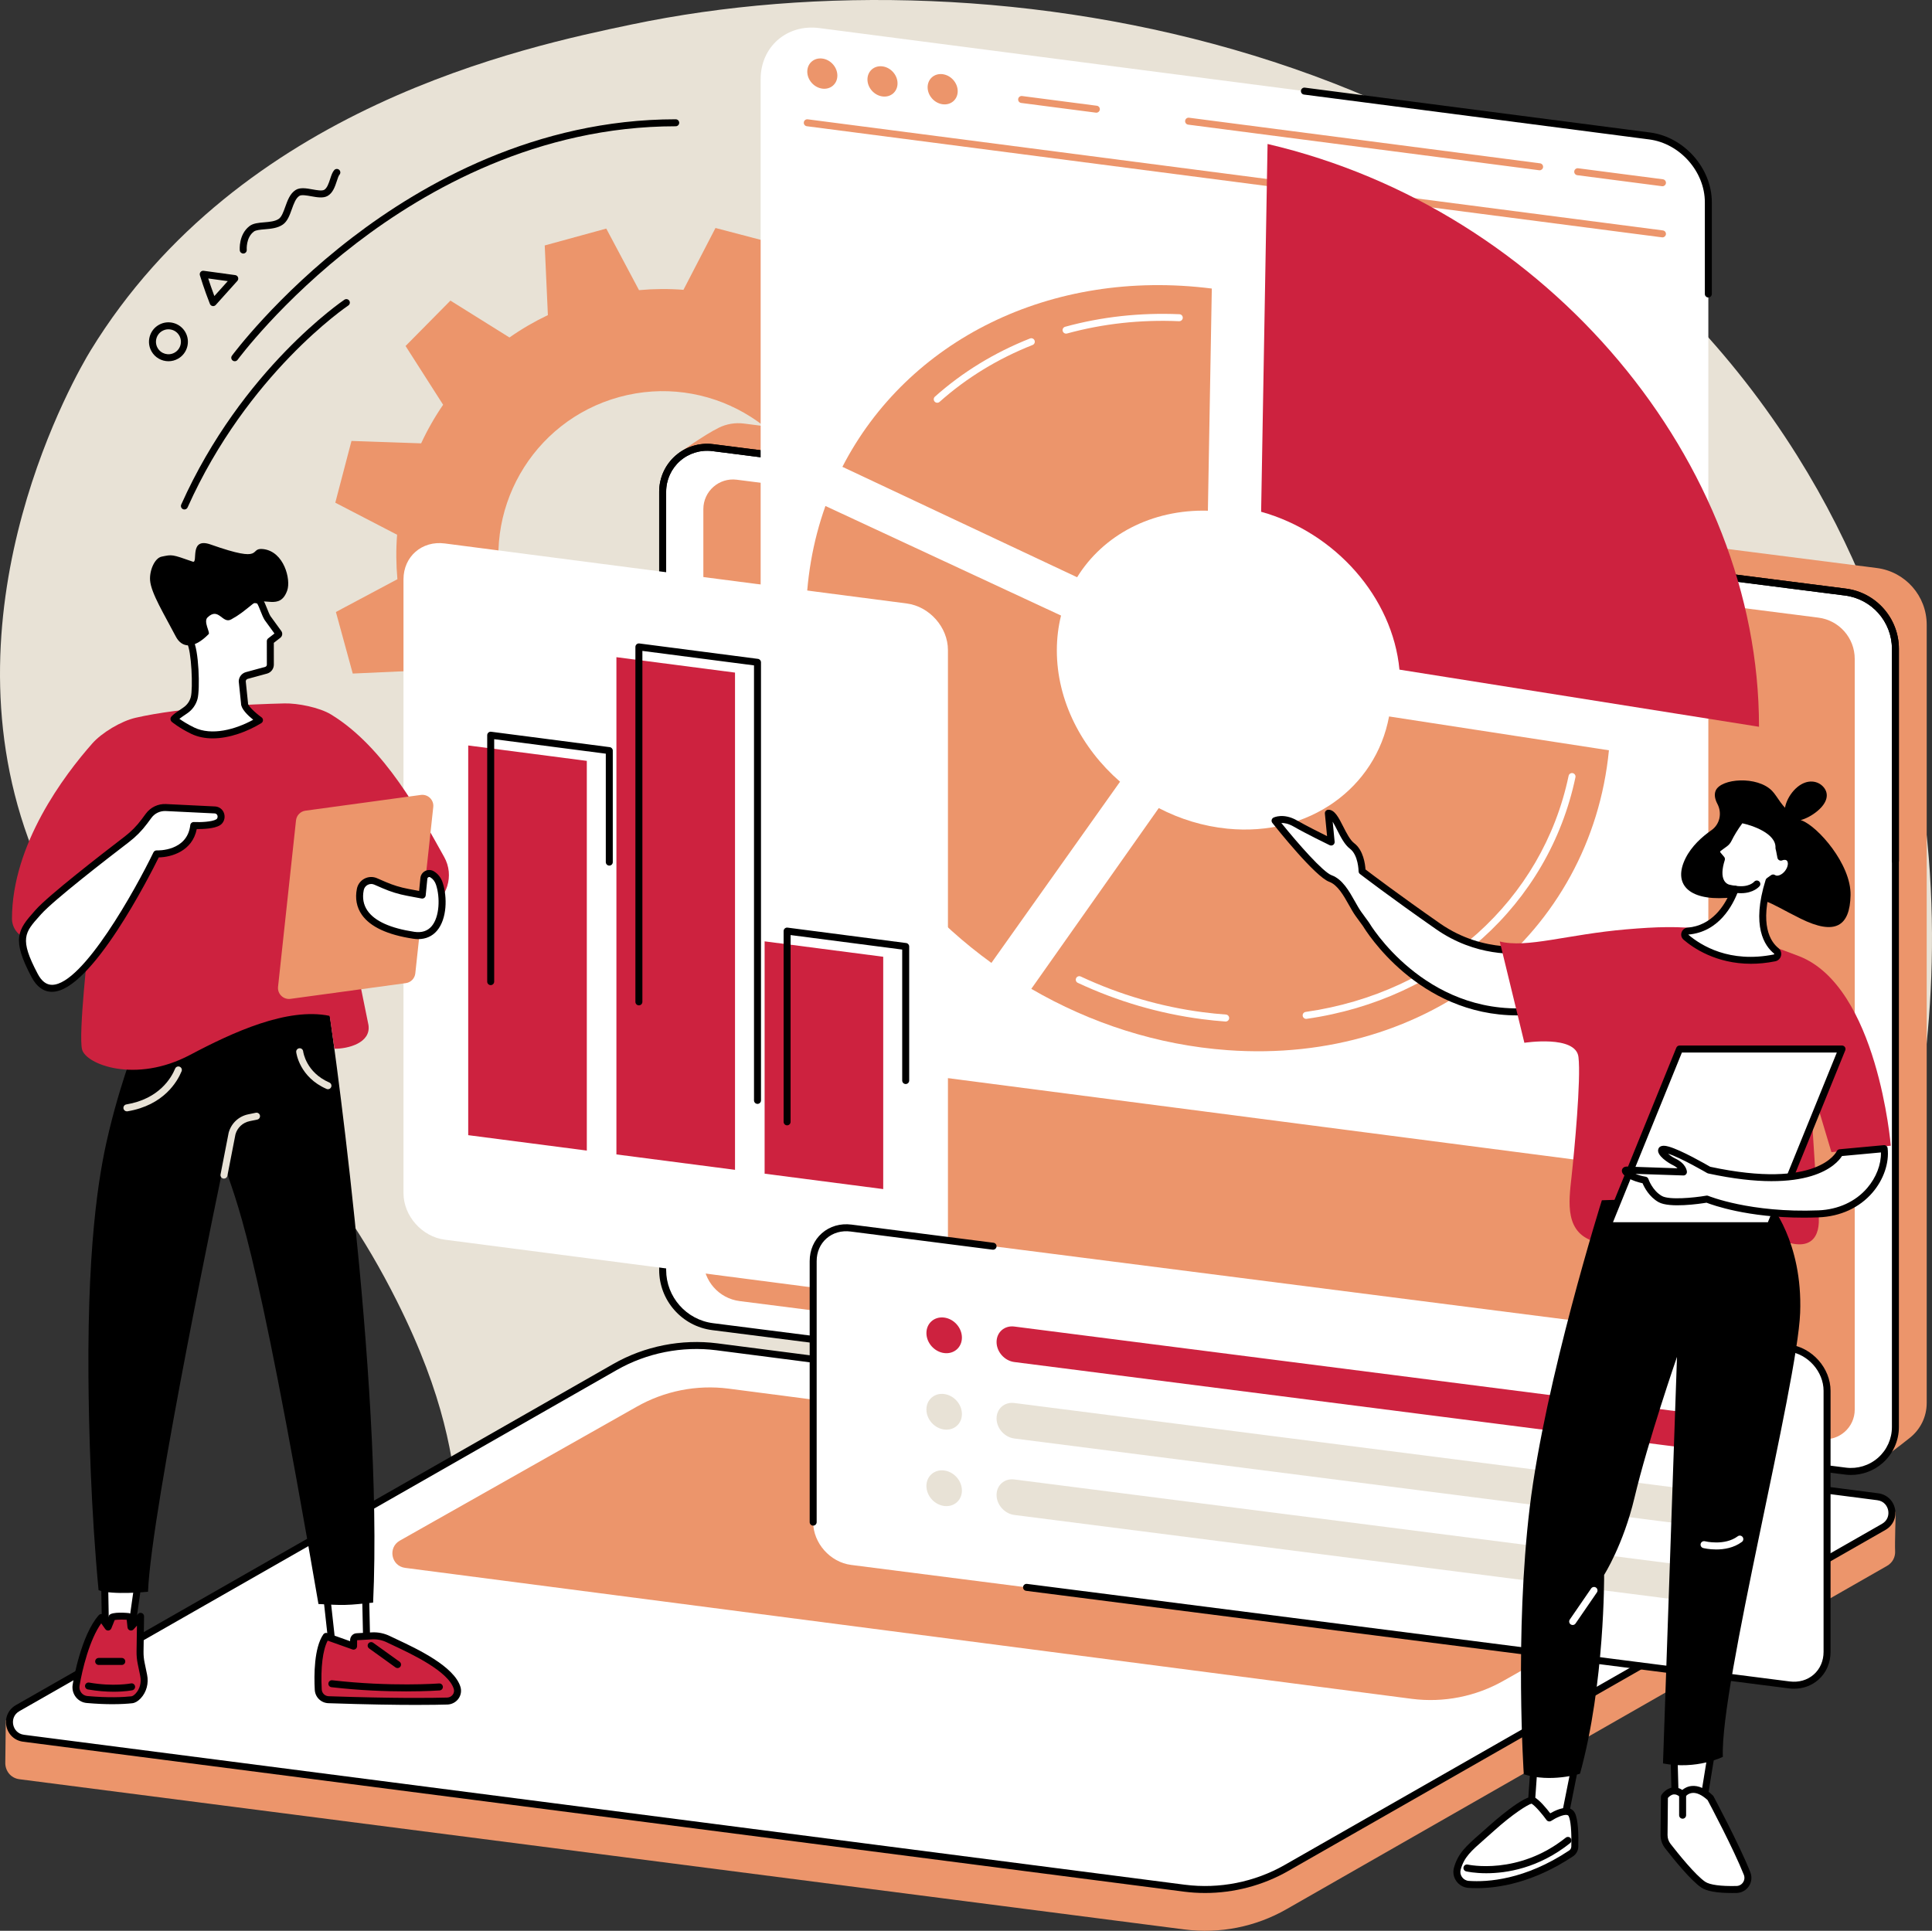 <?xml version="1.0" encoding="UTF-8"?>
<svg id="a" data-name="Illustration" xmlns="http://www.w3.org/2000/svg" width="830" height="829.578" viewBox="0 0 830 829.578">
  <rect x="0" y="0" width="830" height="829.578" fill="#333333" stroke="none"/>
  <g id="b" data-name="Business analysis">
    <path d="M38.92,150.603C103.1,45.806,225.258,20.186,271.329,10.523c156.795-32.885,388.803,6.629,500.743,185.242,98.246,156.762,43.541,324.195,35.614,347.151-13.294,38.499-46.584,130.833-140.962,193.378-146.924,97.369-370.872,75.528-447.51-24.984-35.995-47.207-6.869-68.98-48.788-152.446-56.144-111.789-125.825-109.105-158.292-198.606-36.652-101.037,20.853-199.969,26.786-209.656Z" fill="#e8e2d6"/>
    <path d="M425.069,214.446l-7.239-26.456-29.907,1.36c-2.772-5.826-5.981-11.349-9.611-16.515l15.834-25.383-19.488-19.289-25.227,16.145c-5.252-3.604-10.794-6.766-16.57-9.452l1.032-29.949-26.515-6.955-13.76,26.566c-6.291-.493-12.675-.443-19.097.137l-14.066-26.446-26.437,7.244,1.358,29.928c-5.821,2.774-11.34,5.986-16.502,9.617l-25.365-15.845-19.276,19.502,16.134,25.245c-3.602,5.256-6.762,10.802-9.447,16.581l-29.926-1.033-6.95,26.533,26.547,13.77c-.493,6.296-.443,12.685.137,19.111l-26.428,14.076,7.239,26.456,29.907-1.36c2.772,5.826,5.982,11.349,9.611,16.515l-15.834,25.383,19.488,19.289,25.227-16.145c5.252,3.605,10.794,6.767,16.57,9.453l-1.032,29.948,26.515,6.955,13.76-26.566c6.291.494,12.675.444,19.096-.137l14.067,26.446,26.437-7.244-1.359-29.928c5.822-2.774,11.341-5.986,16.503-9.618l25.364,15.845,19.276-19.501-16.134-25.244c3.603-5.256,6.762-10.803,9.447-16.582l29.927,1.032,6.95-26.534-26.547-13.77c.493-6.295.443-12.685-.137-19.111l26.428-14.076ZM303.321,306.798c-37.587,10.299-76.4-11.844-86.692-49.457-10.292-37.614,11.835-76.455,49.422-86.754,37.587-10.299,76.4,11.844,86.692,49.458,10.292,37.613-11.835,76.454-49.422,86.754Z" fill="#ec956b"/>
    <g>
      <g>
        <g>
          <path d="M807.693,627.543l-488.124-67.883c-12.256-1.563-21.44-11.992-21.44-24.347l-6.696-340.47s11.127-8.021,17.433-11.096c3.209-1.565,6.904-2.25,10.749-1.76l486.671,62.065c12.256,1.563,21.44,11.992,21.44,24.348v334.406c0,5.983-2.734,11.258-6.964,14.736-3.895,3.202-13.069,10.002-13.069,10.002Z" fill="#ec956b"/>
          <g>
            <path d="M792.796,632.066l-486.671-62.065c-12.256-1.563-21.44-11.992-21.44-24.348V211.248c0-11.491,10.087-20.373,21.486-18.92l486.671,62.065c12.256,1.563,21.44,11.992,21.44,24.348v334.406c0,11.491-10.087,20.373-21.486,18.92Z" fill="#fff"/>
            <path d="M795.207,633.72c-.865,0-1.733-.055-2.601-.165h0l-486.671-62.065c-12.97-1.654-22.75-12.761-22.75-25.835V211.248c0-5.907,2.543-11.535,6.977-15.439,4.434-3.904,10.338-5.712,16.199-4.969l486.671,62.064c12.969,1.655,22.749,12.762,22.749,25.836v334.406c0,5.907-2.543,11.535-6.976,15.439-3.777,3.326-8.623,5.134-13.598,5.134ZM792.985,630.578c5.006.639,10.049-.909,13.837-4.243,3.787-3.335,5.959-8.143,5.959-13.189v-334.406c0-11.568-8.654-21.396-20.129-22.859l-486.671-62.065c-5-.636-10.049.909-13.837,4.243-3.787,3.336-5.959,8.142-5.959,13.188v334.406c0,11.568,8.654,21.396,20.129,22.858l486.671,62.065h0Z"/>
          </g>
          <path d="M814.282,371.396c-.829,0-1.5-.672-1.5-1.5v-91.156c0-11.568-8.654-21.396-20.129-22.859l-84.223-10.74c-.822-.105-1.403-.856-1.298-1.678.104-.822.854-1.404,1.678-1.299l84.223,10.74c12.969,1.655,22.749,12.762,22.749,25.836v91.156c0,.828-.671,1.5-1.5,1.5Z"/>
          <path d="M284.686,286.714c-.829,0-1.5-.672-1.5-1.5v-73.966c0-5.907,2.543-11.535,6.977-15.439,4.435-3.904,10.343-5.714,16.199-4.969l382.08,48.727c.822.105,1.403.856,1.298,1.678-.105.822-.858,1.398-1.678,1.299l-382.08-48.727c-5.005-.642-10.05.909-13.836,4.244-3.788,3.335-5.959,8.142-5.959,13.188v73.966c0,.828-.671,1.5-1.5,1.5Z"/>
          <path d="M782.453,618.282l-464.698-59.263c-8.913-1.137-15.591-8.721-15.591-17.706V218.748c0-7.675,6.737-13.607,14.35-12.636l464.698,59.263c8.913,1.137,15.591,8.721,15.591,17.706v322.566c0,7.675-6.737,13.607-14.35,12.636Z" fill="#ec956b"/>
        </g>
        <g>
          <path d="M508.873,829.008L8.351,764.46c-3.918-.502-6.127-3.782-6.076-7.062.035-2.263.218-18.195.218-18.195l264.651-151.296c13.26-7.573,30.416-10.498,45.562-8.559l494.201,63.752c2.975.384,5.526,2.313,6.704,5.072l.795,1.86s-.424,13.287-.252,16.391c.135,2.427-.957,4.932-3.5,6.385l-258.008,147.519c-13.26,7.573-28.626,10.621-43.773,8.681Z" fill="#ec956b"/>
          <g>
            <path d="M508.873,811.278L10.141,746.851c-6.62-.848-8.362-9.628-2.566-12.938l256.624-146.568c13.26-7.573,28.626-10.621,43.773-8.681l498.732,64.427c6.62.848,8.362,9.628,2.566,12.938l-256.624,146.568c-13.26,7.573-28.626,10.621-43.773,8.681Z" fill="#fff"/>
            <path d="M517.686,813.338c-3.007,0-6.013-.189-9.003-.571,0,0-.001,0-.002,0L9.949,748.339c-3.666-.47-6.5-3.116-7.219-6.743-.718-3.625.891-7.152,4.101-8.985l256.623-146.568c13.458-7.688,29.338-10.835,44.707-8.867l498.734,64.428c3.665.469,6.499,3.115,7.218,6.74.719,3.627-.89,7.154-4.1,8.988l-256.624,146.568c-10.84,6.191-23.252,9.439-35.704,9.439ZM509.064,809.79c14.728,1.888,29.943-1.131,42.838-8.496l256.624-146.568c2.514-1.436,3.015-3.936,2.645-5.799-.369-1.861-1.787-3.982-4.658-4.349l-498.734-64.428c-14.728-1.886-29.941,1.133-42.836,8.497L8.319,735.216c-2.514,1.435-3.015,3.936-2.646,5.797.369,1.862,1.787,3.982,4.659,4.351l498.733,64.428h-.002Z"/>
          </g>
          <path d="M606.519,729.92l-432.465-56.274c-5.979-.766-7.552-8.696-2.318-11.686l101.686-57.49c11.976-6.84,25.855-9.593,39.535-7.841l432.465,56.274c5.979.766,7.552,8.696,2.318,11.686l-101.686,57.49c-11.976,6.84-25.855,9.593-39.535,7.841Z" fill="#ec956b"/>
        </g>
      </g>
      <g>
        <g>
          <path d="M708.711,58.419L351.984,12.064c-13.92-1.809-25.204,8.009-25.204,21.928v393.586c0,13.919,11.284,26.67,25.204,28.479l356.727,46.354c13.919,1.809,25.204-8.009,25.204-21.929V86.897c0-13.92-11.284-26.67-25.204-28.479Z" fill="#fff"/>
          <path d="M733.914,127.812c-.829,0-1.5-.672-1.5-1.5v-39.415c0-13.171-10.72-25.279-23.897-26.991l-148.321-19.274c-.821-.106-1.401-.859-1.294-1.681.106-.821.858-1.405,1.681-1.294l148.321,19.273c14.618,1.899,26.51,15.342,26.51,29.966v39.415c0,.828-.671,1.5-1.5,1.5Z"/>
          <g>
            <path d="M714.206,101.992c-.065,0-.129-.004-.195-.013l-367.39-47.74c-.821-.107-1.401-.859-1.294-1.681.106-.821.857-1.408,1.681-1.294l367.39,47.74c.821.106,1.401.859,1.294,1.681-.098.756-.743,1.307-1.485,1.307Z" fill="#ec956b"/>
            <g>
              <path d="M359.739,32.459c0,3.569-2.893,6.087-6.462,5.623-3.569-.464-6.463-3.733-6.463-7.302s2.893-6.087,6.463-5.623c3.569.464,6.462,3.733,6.462,7.302Z" fill="#ec956b"/>
              <path d="M385.589,35.818c0,3.569-2.893,6.087-6.463,5.623-3.569-.464-6.462-3.733-6.462-7.302s2.893-6.086,6.462-5.623c3.569.464,6.463,3.733,6.463,7.302Z" fill="#ec956b"/>
              <path d="M411.438,39.177c0,3.569-2.893,6.086-6.462,5.623-3.569-.464-6.462-3.733-6.462-7.302s2.893-6.087,6.462-5.623c3.569.464,6.462,3.733,6.462,7.302Z" fill="#ec956b"/>
            </g>
            <path d="M714.206,80.019c-.065,0-.129-.004-.195-.013l-36.405-4.73c-.821-.107-1.401-.859-1.294-1.681.106-.822.858-1.399,1.681-1.294l36.405,4.73c.821.106,1.401.859,1.294,1.681-.098.756-.743,1.307-1.485,1.307Z" fill="#ec956b"/>
            <path d="M661.43,73.162c-.064,0-.129-.004-.195-.013l-150.791-19.595c-.821-.106-1.401-.859-1.294-1.681.106-.821.855-1.408,1.681-1.294l150.791,19.595c.821.107,1.401.859,1.294,1.681-.098.756-.743,1.307-1.485,1.307Z" fill="#ec956b"/>
            <path d="M471.002,48.417c-.065,0-.129-.004-.195-.013l-32.096-4.171c-.821-.106-1.401-.859-1.294-1.681.107-.822.853-1.4,1.681-1.294l32.096,4.171c.821.106,1.401.859,1.294,1.681-.098.756-.743,1.307-1.485,1.307Z" fill="#ec956b"/>
          </g>
        </g>
        <g>
          <g>
            <path d="M462.736,248.02c11.187-18.117,32-29.234,56.184-28.593l1.68-95.449c-69.468-8.794-130.777,22.379-158.698,76.599l100.834,47.443Z" fill="#ec956b"/>
            <path d="M457.987,143.348c-.659,0-1.262-.437-1.445-1.103-.22-.799.25-1.624,1.049-1.844,15.68-4.31,32.197-6.12,49.101-5.391.828.036,1.47.736,1.434,1.565-.036.826-.748,1.455-1.564,1.434-16.587-.723-32.797,1.059-48.176,5.285-.133.037-.267.054-.398.054Z" fill="#fff"/>
            <path d="M402.647,173.048c-.413,0-.824-.17-1.12-.502-.551-.618-.497-1.566.121-2.118,11.847-10.558,25.593-18.968,40.857-24.998.772-.305,1.642.074,1.946.845s-.073,1.642-.844,1.946c-14.935,5.899-28.38,14.125-39.963,24.447-.286.255-.642.38-.997.38Z" fill="#fff"/>
            <path d="M596.748,307.831c-5.695,30.693-34.33,51.685-69.41,48.217-10.46-1.034-20.455-4.138-29.523-8.852l-54.758,77.666c25.452,14.797,54.205,24.162,84.281,26.343,87.464,6.341,156.23-50.565,163.867-128.838l-94.457-14.537Z" fill="#ec956b"/>
            <path d="M526.553,438.907c-.037,0-.073,0-.11-.004-3.321-.241-6.674-.58-9.965-1.009-18.43-2.394-36.413-7.646-53.451-15.612-.751-.351-1.074-1.243-.724-1.993.351-.751,1.243-1.075,1.994-.724,16.758,7.834,34.444,13,52.567,15.354,3.235.421,6.531.754,9.795.991.826.06,1.448.778,1.388,1.605-.057.789-.715,1.392-1.495,1.392Z" fill="#fff"/>
            <path d="M561.129,437.764c-.734,0-1.376-.54-1.483-1.288-.117-.82.453-1.58,1.273-1.697,57.416-8.194,101.757-48.01,112.965-101.435.17-.811.964-1.337,1.776-1.16.811.17,1.33.965,1.16,1.775-11.471,54.675-56.799,95.414-115.478,103.79-.072.01-.143.015-.214.015Z" fill="#fff"/>
            <path d="M425.917,413.717l55.261-77.852c-16.53-14.386-27.153-34.812-27.153-56.413,0-5.219.626-10.227,1.804-14.972l-101.219-47.082c-5.436,15.23-8.372,31.806-8.372,49.371,0,58.167,31.915,112.393,79.678,146.948Z" fill="#ec956b"/>
          </g>
          <path d="M541.789,219.887c31.946,8.905,56.509,36.853,59.427,67.827l154.461,24.547c0-.065.001-.13.001-.196,0-113.312-90.284-222.016-211.122-250.201l-2.767,158.022Z" fill="#cd223f"/>
        </g>
      </g>
      <g>
        <path d="M389.532,259.287l-198.479-25.791c-9.781-1.271-17.71,5.627-17.71,15.408v263.719c0,9.781,7.929,18.74,17.71,20.011l198.479,25.791c9.781,1.271,17.71-5.628,17.71-15.408v-263.719c0-9.781-7.929-18.74-17.71-20.011Z" fill="#fff"/>
        <g>
          <polygon points="252.099 494.353 201.149 487.732 201.149 320.297 252.099 326.917 252.099 494.353" fill="#cd223f"/>
          <polygon points="315.767 502.626 264.817 496.005 264.817 282.365 315.767 288.985 315.767 502.626" fill="#cd223f"/>
          <polygon points="379.436 510.899 328.485 504.279 328.485 404.458 379.436 411.078 379.436 510.899" fill="#cd223f"/>
        </g>
        <g>
          <path d="M210.808,423.264c-.829,0-1.5-.672-1.5-1.5v-105.876c0-.432.186-.842.51-1.127.324-.286.753-.424,1.183-.36l50.95,6.62c.747.097,1.307.733,1.307,1.487v47.904c0,.828-.671,1.5-1.5,1.5s-1.5-.672-1.5-1.5v-46.587l-47.95-6.23v104.169c0,.828-.671,1.5-1.5,1.5Z"/>
          <path d="M325.426,474.291c-.829,0-1.5-.672-1.5-1.5v-186.897l-47.951-6.23v150.795c0,.828-.671,1.5-1.5,1.5s-1.5-.672-1.5-1.5v-152.503c0-.432.186-.842.51-1.127.324-.285.753-.421,1.183-.36l50.951,6.621c.748.097,1.307.733,1.307,1.487v188.215c0,.828-.671,1.5-1.5,1.5Z"/>
          <path d="M338.144,483.506c-.829,0-1.5-.672-1.5-1.5v-81.957c0-.432.186-.842.51-1.127.324-.285.756-.423,1.183-.36l50.95,6.621c.748.097,1.307.733,1.307,1.487v57.589c0,.828-.671,1.5-1.5,1.5s-1.5-.672-1.5-1.5v-56.272l-47.95-6.23v80.249c0,.828-.671,1.5-1.5,1.5Z"/>
        </g>
      </g>
      <g>
        <g>
          <path d="M768.622,579.202c9,1.151,16.296,9.38,16.296,18.381v112.137c0,9-7.296,15.362-16.296,14.211l-402.981-51.553c-9-1.151-16.296-9.38-16.296-18.38v-112.137c0-9,7.296-15.363,16.296-14.211l402.981,51.553Z" fill="#fff"/>
          <path d="M349.345,655.498c-.829,0-1.5-.672-1.5-1.5v-112.138c0-4.765,1.859-9.025,5.235-11.997,3.411-3.003,7.939-4.314,12.752-3.702l60.982,7.801c.822.106,1.402.857,1.297,1.679-.105.821-.852,1.393-1.678,1.298l-60.982-7.801c-3.943-.512-7.633.553-10.389,2.978-2.719,2.394-4.217,5.854-4.217,9.745v112.138c0,.828-.671,1.5-1.5,1.5Z"/>
          <path d="M770.731,725.566c-.757,0-1.524-.049-2.3-.148l-327.608-41.91c-.822-.105-1.402-.856-1.297-1.679.104-.822.858-1.401,1.678-1.298l327.607,41.91c3.944.507,7.633-.553,10.388-2.978,2.719-2.394,4.217-5.854,4.217-9.745v-112.137c0-8.258-6.723-15.836-14.986-16.893l-50.677-6.483c-.822-.105-1.402-.856-1.297-1.679.105-.822.854-1.397,1.678-1.298l50.677,6.483c9.708,1.242,17.605,10.155,17.605,19.869v112.137c0,4.765-1.859,9.025-5.235,11.997-2.861,2.519-6.51,3.85-10.451,3.85Z"/>
        </g>
        <g>
          <g>
            <path d="M728.642,622.678l-292.885-37.468c-4.212-.539-7.626-4.39-7.626-8.602h0c0-4.212,3.414-7.19,7.626-6.651l292.885,37.468c4.212.539,7.626,4.39,7.626,8.602h0c0,4.212-3.415,7.189-7.626,6.651Z" fill="#cd223f"/>
            <path d="M413.247,574.704c0,4.212-3.414,7.189-7.626,6.651-4.212-.539-7.626-4.39-7.626-8.602s3.415-7.19,7.626-6.651c4.212.539,7.626,4.39,7.626,8.602Z" fill="#cd223f"/>
          </g>
          <g>
            <path d="M728.642,655.53l-292.885-37.468c-4.212-.539-7.626-4.39-7.626-8.602h0c0-4.212,3.414-7.19,7.626-6.651l292.885,37.469c4.212.539,7.626,4.39,7.626,8.602h0c0,4.212-3.415,7.19-7.626,6.651Z" fill="#e8e2d6"/>
            <path d="M413.247,607.555c0,4.212-3.414,7.189-7.626,6.651-4.212-.539-7.626-4.39-7.626-8.602s3.415-7.19,7.626-6.651c4.212.539,7.626,4.39,7.626,8.602Z" fill="#e8e2d6"/>
          </g>
          <g>
            <path d="M728.642,688.381l-292.885-37.469c-4.212-.539-7.626-4.39-7.626-8.602h0c0-4.212,3.414-7.19,7.626-6.651l292.885,37.468c4.212.539,7.626,4.39,7.626,8.602h0c0,4.212-3.415,7.189-7.626,6.651Z" fill="#e8e2d6"/>
            <path d="M413.247,640.407c0,4.212-3.414,7.189-7.626,6.651-4.212-.539-7.626-4.39-7.626-8.602s3.415-7.189,7.626-6.651c4.212.539,7.626,4.39,7.626,8.602Z" fill="#e8e2d6"/>
          </g>
        </g>
      </g>
    </g>
    <g>
      <g>
        <g>
          <path d="M658.146,407.618s-20.404,4.295-40.382-9.638c-19.978-13.932-32.61-23.654-32.61-23.654,0,0-.037-7.663-4.314-10.869-4.277-3.206-6.816-14.121-10.168-14.045l1.2,12.374s-10.149-4.929-15.344-7.936c-5.196-3.007-8.749-1.222-8.749-1.222,0,0,17.985,22.724,23.777,24.832,5.792,2.108,8.843,10.831,12.072,15.268l3.228,4.437s23.911,41.327,71.291,37.338v-26.884Z" fill="#fff"/>
          <path d="M651.825,436.27c-42.631,0-65.073-36.362-66.223-38.28l-3.188-4.38c-.975-1.34-1.903-2.995-2.887-4.748-2.283-4.067-4.87-8.678-8.484-9.993-6.018-2.19-22.573-22.95-24.44-25.31-.28-.354-.386-.815-.288-1.255.097-.44.388-.814.791-1.017.176-.086,4.345-2.109,10.174,1.265,3.551,2.055,9.521,5.058,12.84,6.701l-.94-9.696c-.04-.415.094-.828.371-1.141.277-.311.671-.494,1.088-.504h.073c2.681,0,4.373,3.335,6.329,7.192,1.393,2.746,2.972,5.858,4.699,7.153,4.019,3.012,4.751,9.149,4.884,11.305,2.651,2.019,14.596,11.053,31.998,23.188,19.175,13.372,39.018,9.44,39.217,9.4.439-.095.903.019,1.253.304.35.285.554.713.554,1.164v26.885c0,.779-.597,1.43-1.374,1.495-2.196.185-4.35.272-6.448.272ZM550.474,353.598c7.206,8.936,17.909,21.111,21.595,22.453,4.66,1.695,7.536,6.821,10.074,11.344.939,1.673,1.826,3.254,2.697,4.45l3.228,4.437c.03.042.059.086.085.131.233.401,23.542,39.655,68.493,36.699v-23.732c-5.529.726-22.683,1.727-39.74-10.168-19.778-13.792-32.54-23.599-32.667-23.696-.366-.281-.582-.718-.585-1.18,0-.069-.093-6.964-3.713-9.677-2.287-1.715-3.959-5.01-5.575-8.196-.453-.892-1.147-2.26-1.833-3.414l.834,8.594c.052.54-.191,1.066-.637,1.376-.446.309-1.024.354-1.512.118-.417-.202-10.257-4.988-15.441-7.988-2.202-1.273-4.038-1.596-5.303-1.55Z"/>
        </g>
        <path d="M644.303,404.507l10.58,43.539s22.102-3.465,23.238,6.119c1.136,9.584-1.767,40.342-2.975,51.397-1.208,11.055-3.179,24.612,10.801,28.121,13.98,3.509,64.956-7.169,78.31-1.288,13.354,5.881,18.094-.491,16.988-10.855-1.106-10.363-3.798-57.767-3.798-57.767l9.35,31.254,25.5-2.772s-5.634-68.384-39.487-81.456c-33.853-13.071-48.76-13.657-74.051-11.504-25.291,2.154-42.907,8.216-54.456,5.211Z" fill="#cd223f"/>
        <g>
          <path d="M737.826,345.44c2.054,3.926,1.035,8.746-2.6,11.279-3.999,2.786-8.532,6.833-11.127,12.071-5.385,10.868,1.032,18.091,17.516,17.009,16.483-1.082,17.004,1.511,31.919,8.886,14.915,7.375,21.181,3.294,21.481-10.021.3-13.316-14.134-29.624-20.959-32.136-.607-.223-1.68-.888-3.124-1.901-5.747-4.03-7.095-8.201-9.64-10.828-6.331-6.532-21.958-5.395-24.224-.091-.628,1.471-.478,3.371.758,5.733Z"/>
          <path d="M772.131,338.195c-4.373,3.636-6.86,10.399-4.49,13.249,2.37,2.85,8.699.708,13.072-2.929,4.373-3.636,5.133-7.39,2.763-10.24-2.37-2.85-6.973-3.717-11.346-.081Z"/>
          <g>
            <path d="M768.483,368.526c-.891-.705-2.149-.736-3.416-.245-.342-2.144-.811-3.943-.811-3.943.429-9.012-15.827-12.152-15.827-12.152h-.628c-2.32,3.07-4.037,5.887-5.298,8.464-.341.697-.832,1.308-1.46,1.764l-2.716,1.974c-.93.676-1.089,1.999-.347,2.876l1.559,1.844c-3.616,11.271,3.071,12.457,3.071,12.457.966.244,1.902.403,2.818.512-2.224,6.02-7.929,16.944-20.287,17.976-1.313.11-1.876,1.712-.877,2.572,5.202,4.477,18.101,12.928,38.08,8.94,1.444-.288,1.872-2.123.725-3.047-3.972-3.2-9.013-11.159-3.109-30.012.679-.442,1.285-.878,1.794-1.277,1.64,1.169,4.4.281,6.249-2.054,1.89-2.385,2.104-5.362.48-6.648Z" fill="#fff"/>
            <path d="M752.227,414.094c-15.051,0-24.943-6.891-28.941-10.332-.918-.79-1.258-1.993-.886-3.141.373-1.151,1.401-1.961,2.617-2.062,10.386-.867,15.783-9.302,18.327-15.291-.361-.071-.715-.15-1.062-.238-.473-.099-2.648-.669-4.091-3.063-1.517-2.516-1.625-6.05-.324-10.513l-1.031-1.22c-.622-.736-.912-1.707-.796-2.663.115-.956.628-1.829,1.408-2.394l2.715-1.975c.409-.298.753-.716.995-1.21,1.38-2.821,3.213-5.751,5.448-8.709.284-.375.727-.596,1.197-.596h.628c.096,0,.191.009.285.027.71.137,17.27,3.452,17.049,13.464.094.38.296,1.223.505,2.291,1.188-.1,2.284.199,3.147.882h0c1.169.927,1.768,2.456,1.642,4.196-.112,1.553-.779,3.173-1.878,4.56-2.018,2.55-5,3.667-7.263,2.877-.221.159-.448.318-.681.477-5.472,17.894-.626,25.15,2.775,27.891.995.801,1.424,2.065,1.122,3.301-.3,1.224-1.255,2.137-2.493,2.385-3.704.739-7.178,1.058-10.413,1.058ZM748.517,353.735c-1.902,2.583-3.47,5.129-4.667,7.574-.456.933-1.122,1.734-1.925,2.317l-2.715,1.975c-.147.107-.185.252-.194.329-.009.077-.007.228.11.366l1.559,1.844c.334.395.441.935.283,1.427-1.245,3.882-1.33,6.921-.244,8.79.837,1.44,2.117,1.724,2.171,1.735.903.227,1.763.383,2.711.496.456.055.862.314,1.102.706.239.393.287.872.127,1.303-2.442,6.608-8.491,17.858-21.57,18.951,5.595,4.776,17.849,12.328,36.785,8.546.043-.009.135-.027.167-.157.037-.148-.059-.226-.09-.251-4.027-3.244-9.851-11.668-3.6-31.629.104-.333.321-.619.614-.81.6-.39,1.183-.805,1.686-1.199.524-.411,1.255-.428,1.797-.041.85.607,2.783.028,4.202-1.764.719-.907,1.17-1.969,1.238-2.913.031-.432.006-1.217-.513-1.629-.594-.471-1.557-.174-1.942-.022-.422.164-.896.128-1.29-.098-.393-.226-.663-.617-.734-1.064-.326-2.04-.777-3.783-.781-3.801-.038-.147-.054-.298-.047-.449.293-6.134-9.842-9.598-14.241-10.532Z"/>
          </g>
          <path d="M747.899,383.773c-.827,0-1.724-.064-2.696-.212-.819-.125-1.382-.89-1.257-1.709.125-.818.889-1.37,1.709-1.258,5.653.859,7.844-1.635,7.935-1.741.53-.624,1.471-.721,2.103-.198.633.519.741,1.44.231,2.082-.112.142-2.484,3.036-8.025,3.036Z"/>
        </g>
      </g>
      <g>
        <g>
          <polygon points="719.082 751.089 719.89 781.126 730.499 782.273 735.747 749.948 719.082 751.089" fill="#fff"/>
          <path d="M730.5,783.772c-.054,0-.108-.003-.163-.009l-10.608-1.146c-.747-.08-1.318-.7-1.338-1.451l-.808-30.037c-.022-.804.595-1.481,1.397-1.536l16.665-1.141c.456-.035.903.148,1.211.485.309.339.446.799.372,1.251l-5.249,32.324c-.119.733-.752,1.26-1.479,1.26ZM721.355,779.775l7.892.853,4.718-29.054-13.343.913.734,27.288Z"/>
        </g>
        <g>
          <polygon points="658.884 760.95 657.191 784.875 671.211 786.022 676.215 760.95 658.884 760.95" fill="#fff"/>
          <path d="M671.211,787.521c-.041,0-.082-.002-.123-.005l-14.019-1.146c-.819-.067-1.432-.781-1.374-1.601l1.692-23.925c.055-.786.709-1.395,1.496-1.395h17.332c.449,0,.875.201,1.16.549.285.348.399.805.311,1.245l-5.005,25.071c-.141.706-.761,1.206-1.47,1.206ZM658.793,783.501l11.209.917,4.385-21.968h-14.105l-1.489,21.051Z"/>
        </g>
        <g>
          <path d="M674.958,796.326c.972-.647,1.564-1.737,1.594-2.904.092-3.51.104-10.988-1.313-13.798-1.879-3.727-9.629,1.468-9.629,1.468,0,0-4.536-6.287-7.193-7.609-1.375-.684-9.419,4.672-17.529,11.972-8.887,8-12.9,10.552-14.815,17.45-.899,3.237,1.478,6.492,4.829,6.732,8.162.584,24.636-.392,44.056-13.311Z" fill="#fff"/>
          <path d="M634.491,811.262c-1.372,0-2.607-.051-3.696-.129-2.075-.148-3.956-1.213-5.161-2.921-1.182-1.676-1.548-3.756-1.006-5.708,1.733-6.239,5.173-9.266,11.417-14.758,1.166-1.025,2.442-2.148,3.84-3.406.636-.572,15.607-13.989,19.201-12.199,2.261,1.125,5.398,4.983,6.907,6.955,1.888-1.088,5.489-2.843,8.092-2.158,1.116.293,1.979.988,2.494,2.012,1.456,2.888,1.604,9.485,1.473,14.512-.043,1.662-.889,3.2-2.263,4.114-17.212,11.45-32.214,13.686-41.297,13.686ZM657.97,774.949c-1.573.359-8.064,4.407-16.079,11.621-1.406,1.266-2.691,2.396-3.866,3.429-6.189,5.443-9.014,7.929-10.508,13.308-.3,1.081-.094,2.239.567,3.176.684.97,1.75,1.574,2.923,1.658,7.92.562,24.048-.377,43.118-13.064h0c.562-.373.908-1.007.925-1.694.168-6.427-.263-11.317-1.153-13.084-.129-.256-.291-.385-.576-.46-1.559-.396-4.958,1.216-6.879,2.5-.671.449-1.578.287-2.051-.368-1.601-2.218-4.68-5.97-6.423-7.022Z"/>
        </g>
        <path d="M638.546,804.853c-5.073,0-8.335-.727-8.68-.808-.806-.189-1.306-.994-1.119-1.8.187-.807.993-1.305,1.799-1.122.216.052,21.667,4.762,42.116-11.557.648-.515,1.591-.41,2.108.237.517.647.411,1.591-.237,2.108-13.601,10.852-27.393,12.94-35.988,12.94Z"/>
        <g>
          <path d="M714.892,788.43l.155-16.445s3.297-4.989,7.818-.934c0,0,4.18-5.861,11.938,1.445,0,0,10.918,20.351,15.75,32.455,1.293,3.24-1.019,6.791-4.506,6.873-5.011.117-11.491-.153-14.313-2.061-4.411-2.982-11.962-12.385-15.254-16.621-1.047-1.348-1.605-3.005-1.589-4.711Z" fill="#fff"/>
          <path d="M744.069,813.348c-6.446,0-10.872-.786-13.174-2.343-4.459-3.015-11.687-11.909-15.599-16.943-1.247-1.605-1.923-3.609-1.904-5.646l.155-16.444c.003-.29.089-.572.249-.814.188-.283,1.913-2.778,4.807-3.15,1.407-.182,2.793.171,4.132,1.049.852-.706,2.196-1.516,4.011-1.694,2.876-.282,5.938,1.076,9.086,4.042.118.11.217.24.293.383.109.204,11.013,20.564,15.822,32.607.793,1.988.564,4.239-.614,6.024-1.169,1.77-3.132,2.856-5.25,2.906-.691.016-1.363.024-2.014.024ZM716.542,772.502l-.15,15.943c-.013,1.361.439,2.703,1.273,3.775,3.061,3.94,10.641,13.413,14.91,16.3,1.951,1.32,6.726,1.97,13.438,1.804,1.153-.026,2.18-.596,2.816-1.56.647-.978.767-2.165.332-3.257-4.479-11.219-14.374-29.855-15.562-32.083-2.39-2.2-4.656-3.259-6.559-3.076-1.915.188-2.943,1.56-2.953,1.574-.248.348-.632.573-1.056.62-.425.048-.849-.09-1.167-.375-1.001-.897-1.964-1.296-2.865-1.186-1.14.14-2.042,1.032-2.457,1.521ZM714.892,788.431h.01-.01Z"/>
        </g>
        <path d="M722.863,769.551h0c.828,0,1.5.672,1.5,1.5v8.865c0,.828-.672,1.5-1.5,1.5h0c-.827,0-1.499-.672-1.499-1.499v-8.866c0-.828.672-1.5,1.5-1.5Z"/>
        <path d="M654.628,762.309s-4-60.392,2.564-114.712c6.564-54.32,30.978-131.892,30.978-131.892,0,0,26.268-1.192,45.388,1.378,19.121,2.569,26.688-.074,26.688-.074,0,0,14.274,16.344,13.109,47.071-1.165,30.727-34.472,160.338-33.21,190.758,0,0-11.201,5.629-25.71,2.831l6.013-174.679s-12.443,35.96-18.283,60.594c-4.762,20.084-13.022,33.074-13.022,33.074,0,0,.351,46.686-10.364,85.433,0,0-12.657,3.961-24.151.217Z"/>
        <path d="M675.629,698.199c-.292,0-.588-.085-.848-.264-.683-.47-.856-1.403-.387-2.086l9.172-13.348c.47-.682,1.402-.858,2.086-.387.683.47.856,1.403.387,2.086l-9.172,13.348c-.291.423-.76.65-1.238.65Z" fill="#fff"/>
        <path d="M737.308,665.742c-3.105,0-5.414-.57-5.606-.62-.803-.204-1.288-1.02-1.083-1.823.205-.802,1.018-1.281,1.822-1.084h0c.083.022,8.445,2.062,14.104-2.137.664-.494,1.603-.355,2.098.311.494.665.354,1.605-.311,2.099-3.515,2.607-7.721,3.254-11.025,3.254Z" fill="#fff"/>
      </g>
      <g>
        <g>
          <polygon points="760.51 526.625 690.719 526.625 721.55 450.721 791.341 450.721 760.51 526.625" fill="#fff"/>
          <path d="M760.51,528.125h-69.792c-.499,0-.966-.248-1.244-.662-.279-.414-.334-.94-.145-1.402l30.831-75.904c.229-.565.779-.936,1.39-.936h69.792c.499,0,.966.248,1.244.662.279.414.333.94.146,1.402l-30.831,75.904c-.229.565-.779.935-1.39.935ZM692.947,525.125h66.553l29.612-72.904h-66.553l-29.612,72.904Z"/>
        </g>
        <g>
          <path d="M734.156,502.722s-12.159-7.124-17.684-8.638c-5.525-1.514-1.339,3.153,2.638,5.057,3.977,1.904,4.101,4.408,4.101,4.408,0,0-21.749-.702-24.188-.827s1.219,3.262,7.723,4.346c0,0,1.819,5.503,6.525,8.13,4.706,2.627,20.032,0,20.032,0,0,0,18.046,7.535,47.942,6.343,19.778-.788,29.481-16.697,28.207-28.022l-19.04,1.761s-7.924,17.885-56.256,7.442Z" fill="#fff"/>
          <path d="M774.788,523.171c-23.99,0-38.968-5.379-41.652-6.424-2.88.469-15.872,2.398-20.595-.239-4.049-2.261-6.14-6.348-6.89-8.119-4.134-.86-9.141-3.091-8.877-5.524.088-.807.753-1.711,2.326-1.641,1.893.097,15.723.552,21.566.742-.481-.469-1.183-.983-2.204-1.473-1.443-.69-7.054-4.081-6.022-6.849.751-2.016,3.519-1.258,4.428-1.007,5.313,1.456,16.141,7.683,17.837,8.668,46.393,9.967,54.261-6.466,54.335-6.633.22-.497.692-.836,1.233-.886l19.04-1.761c.818-.078,1.537.515,1.629,1.325.714,6.348-1.722,13.471-6.516,19.055-5.568,6.484-13.779,10.262-23.122,10.634-2.24.089-4.413.131-6.517.131ZM733.302,513.698c.197,0,.394.039.578.115.177.073,18.137,7.393,47.305,6.228,8.5-.339,15.946-3.744,20.965-9.59,3.889-4.529,6.038-10.144,5.911-15.298l-16.728,1.547c-2.259,3.572-13.871,16.912-57.493,7.486-.155-.033-.304-.091-.441-.172-.116-.067-11.289-6.595-16.789-8.327.821.72,1.945,1.523,3.148,2.099,4.649,2.227,4.934,5.34,4.951,5.688.021.419-.134.827-.428,1.126-.294.299-.697.478-1.118.447-.701-.023-13.852-.447-20.568-.687,1.144.473,2.612.93,4.398,1.228.549.092,1.003.48,1.178,1.009.016.046,1.713,4.991,5.833,7.291,3.091,1.725,13.323.812,19.047-.169.084-.015.168-.022.253-.022Z"/>
        </g>
      </g>
    </g>
    <g>
      <path d="M72.38,155.208c-2.92,0-5.76-1.53-7.295-4.25-1.097-1.944-1.372-4.2-.772-6.352.599-2.15,2-3.939,3.945-5.037,1.944-1.097,4.201-1.374,6.351-.772,2.151.599,3.94,2,5.038,3.944,2.265,4.015.842,9.124-3.172,11.39-1.295.73-2.704,1.077-4.094,1.077ZM72.358,141.487c-.911,0-1.812.235-2.627.695h0c-1.247.703-2.145,1.85-2.528,3.229-.384,1.379-.208,2.825.495,4.071,1.452,2.575,4.728,3.487,7.302,2.034,2.573-1.452,3.486-4.728,2.033-7.302-.703-1.247-1.85-2.146-3.229-2.529-.478-.133-.963-.199-1.446-.199ZM68.994,140.876h.01-.01Z"/>
      <path d="M91.574,131.517c-.087,0-.175-.008-.263-.023-.511-.091-.938-.438-1.13-.92-2.397-6.002-4.289-12.244-4.308-12.307-.147-.489-.036-1.02.295-1.407.331-.39.837-.58,1.344-.513l13.548,1.854c.55.075,1.014.448,1.205.97.191.522.079,1.107-.293,1.52l-9.283,10.33c-.287.319-.694.497-1.116.497ZM89.454,119.641c.599,1.848,1.535,4.632,2.637,7.558l5.76-6.409-8.397-1.149Z"/>
      <path d="M104.507,108.932c-.766,0-1.419-.582-1.491-1.36-.025-.276-.572-6.817,4.21-10.458,1.567-1.192,3.839-1.385,6.245-1.588,2.338-.197,4.755-.402,6.333-1.515,1.201-.848,1.977-3.014,2.727-5.109,1.01-2.819,2.054-5.735,4.465-7.265,1.917-1.217,4.626-.732,7.247-.264,1.91.342,4.074.729,5.03.192,1.265-.711,1.968-2.853,2.587-4.741.508-1.547.946-2.883,1.743-3.753.559-.611,1.507-.653,2.119-.094.611.559.652,1.509.093,2.119-.36.394-.755,1.599-1.104,2.662-.751,2.29-1.686,5.14-3.968,6.422-1.893,1.063-4.503.599-7.028.147-1.96-.351-4.18-.75-5.112-.156-1.541.978-2.408,3.4-3.247,5.743-.908,2.534-1.846,5.155-3.823,6.549-2.243,1.582-5.2,1.832-7.81,2.053-1.872.158-3.809.322-4.681.985-3.444,2.622-3.043,7.748-3.039,7.8.071.823-.538,1.552-1.361,1.626-.045.004-.091.006-.136.006Z"/>
      <path d="M100.856,155.211c-.308,0-.618-.094-.885-.29-.668-.489-.814-1.428-.324-2.097.186-.254,18.996-25.703,51.713-50.783,30.224-23.17,78.862-50.789,138.931-50.789.829,0,1.5.672,1.5,1.5s-.671,1.5-1.5,1.5c-59.228,0-107.25,27.282-137.106,50.17-32.379,24.822-50.934,49.925-51.118,50.176-.294.4-.749.613-1.211.613Z"/>
      <path d="M79.226,218.898c-.205,0-.413-.042-.612-.131-.756-.339-1.095-1.226-.756-1.982,26.102-58.324,69.674-87.728,70.111-88.019.689-.458,1.62-.27,2.079.42.459.691.271,1.621-.419,2.079-.43.286-43.302,29.252-69.033,86.745-.249.558-.797.888-1.37.888Z"/>
    </g>
    <g>
      <g>
        <g>
          <g>
            <polygon points="60.552 671.588 56.275 701.615 45.332 701.657 44.816 672.124 60.552 671.588" fill="#fff"/>
            <path d="M45.332,703.157c-.818,0-1.485-.655-1.5-1.474l-.516-29.533c-.014-.818.631-1.498,1.449-1.525l15.736-.536c.435-.023.871.166,1.167.497.296.33.431.775.369,1.214l-4.278,30.027c-.105.736-.734,1.285-1.479,1.288l-10.942.042h-.006ZM46.342,673.573l.464,26.578,8.166-.031,3.843-26.972-12.473.425Z"/>
          </g>
          <g>
            <path d="M56.644,730.322c-4.293.46-10.687.641-19.233-.109-3.056-.268-5.211-3.1-4.718-6.128,1.326-8.15,5.03-22.525,10.866-29.121l2.884,4.109,1.711-4.246c.275-.459,7.528-.762,7.68.1l.441,4.146,4.117-4.614-.226,15.15c-.025,1.673.133,3.344.472,4.982l1.082,5.237c.651,3.153-.154,6.491-2.356,8.839-.862.919-1.817,1.558-2.718,1.654Z" fill="#cd223f"/>
            <path d="M48.332,732.222c-3.089,0-6.766-.138-11.052-.515-1.882-.165-3.559-1.08-4.721-2.575-1.159-1.491-1.65-3.418-1.346-5.288.351-2.156,3.648-21.312,11.223-29.874.305-.343.74-.521,1.208-.504.458.026.879.261,1.143.637l1.297,1.848.679-1.684c.029-.073.065-.144.105-.213,1.058-1.758,8.369-.993,8.439-.981,1.182.22,1.856.756,2.003,1.594.006.034.011.068.015.103l.083.78,1.864-2.089c.417-.467,1.079-.628,1.664-.398.583.228.964.794.955,1.42l-.226,15.15c-.023,1.561.125,3.128.441,4.656l1.082,5.237c.769,3.725-.253,7.525-2.731,10.169-1.179,1.257-2.442,1.989-3.652,2.119h0c-2.033.218-4.847.408-8.473.408ZM56.645,730.322h.01-.01ZM43.484,697.469c-5.004,6.972-8.176,19.892-9.31,26.857-.173,1.064.094,2.117.753,2.965.645.829,1.574,1.336,2.615,1.428,9.076.798,15.311.5,18.942.112.466-.051,1.133-.495,1.784-1.189,1.812-1.933,2.553-4.739,1.981-7.509l-1.082-5.237c-.36-1.743-.529-3.529-.503-5.309l.166-11.127-1.438,1.612c-.396.442-1.017.608-1.579.429-.565-.182-.969-.68-1.032-1.27l-.347-3.267c-1.269-.154-3.939-.092-5.158.086l-1.444,3.583c-.206.51-.673.867-1.22.93-.55.065-1.083-.178-1.399-.629l-1.731-2.466Z"/>
          </g>
          <path d="M48.817,726.864c-3.036,0-6.798-.233-11.052-.98-.816-.144-1.361-.921-1.218-1.737.143-.815.926-1.356,1.737-1.218,10.424,1.834,17.883.381,17.956.365.811-.163,1.603.362,1.767,1.174.164.811-.36,1.602-1.171,1.767-.199.041-3.189.63-8.019.63Z"/>
          <path d="M52.318,715.351h-9.927c-.829,0-1.5-.672-1.5-1.5s.671-1.5,1.5-1.5h9.927c.829,0,1.5.672,1.5,1.5s-.671,1.5-1.5,1.5Z"/>
        </g>
        <g>
          <g>
            <polygon points="139.097 674.269 142.947 709.266 157.668 712.349 156.772 671.312 139.097 674.269" fill="#fff"/>
            <path d="M157.668,713.849c-.103,0-.206-.011-.308-.032l-14.721-3.083c-.635-.133-1.112-.659-1.184-1.304l-3.851-34.997c-.087-.791.459-1.513,1.244-1.644l17.675-2.956c.431-.07.869.046,1.204.324.336.277.534.688.543,1.122l.897,41.036c.01.458-.189.895-.541,1.188-.272.226-.612.346-.959.346ZM144.319,708.02l11.808,2.473-.817-37.415-14.567,2.436,3.577,32.507Z"/>
          </g>
          <g>
            <path d="M136.721,725.955c-.323-6.133-.332-17.427,3.403-22.871l11.776,4.193v-2.516c0-.81.578-1.478,1.316-1.521l6.567-.377c2.451-.14,4.893.366,7.132,1.467,6.602,3.246,26.69,11.572,29.475,20.934.821,2.761-1.337,5.523-4.217,5.606-6.611.189-22.507.397-51.031-.578-2.376-.081-4.297-1.964-4.422-4.338Z" fill="#cd223f"/>
            <path d="M179.001,732.531c-8.77,0-21.164-.167-37.909-.739-3.178-.108-5.701-2.584-5.869-5.758-.338-6.401-.311-18.006,3.665-23.799.385-.562,1.097-.792,1.74-.565l9.773,3.48v-.39c0-1.605,1.199-2.931,2.73-3.018l6.567-.376c2.688-.16,5.413.405,7.88,1.619.784.385,1.76.843,2.875,1.366,8.644,4.054,24.733,11.601,27.375,20.485.511,1.718.192,3.55-.876,5.025-1.098,1.517-2.868,2.454-4.736,2.507-2.836.082-7.163.161-13.215.161ZM140.776,704.908c-2.125,4.024-3.054,11.546-2.557,20.968h0c.085,1.608,1.364,2.863,2.975,2.918,28.219.964,44.025.773,50.937.578.942-.027,1.836-.501,2.391-1.268.525-.726.678-1.582.432-2.411-2.26-7.596-18.142-15.045-25.774-18.625-1.135-.532-2.127-.998-2.925-1.391-2.004-.984-4.205-1.435-6.384-1.316l-6.454.371-.016,2.545c0,.487-.237.944-.635,1.226-.398.28-.908.352-1.368.188l-10.622-3.782Z"/>
          </g>
          <path d="M174.439,726.717c-8.373,0-19.687-.369-32.042-1.802-.823-.096-1.413-.84-1.317-1.663.096-.823.842-1.409,1.663-1.317,25.02,2.903,45.703,1.394,45.909,1.376.823-.063,1.546.558,1.609,1.383.062.826-.556,1.546-1.382,1.609-.106.008-5.653.414-14.439.414Z"/>
          <path d="M170.787,716.699c-.303,0-.609-.092-.875-.282l-11.337-8.154c-.672-.483-.826-1.421-.342-2.094.482-.673,1.421-.826,2.094-.342l11.337,8.154c.672.483.826,1.421.342,2.094-.293.407-.753.624-1.219.624Z"/>
        </g>
        <path d="M141.13,432.504s23.661,159.444,19.164,256.062l-6.583.658c-3.54.354-7.102.442-10.655.263l-6.243-.314c-28.054-163.614-35.168-171.342-40.628-189.367,0,0-31.274,148.745-32.59,184.105,0,0-15.19,1.526-21.243-.652-3.252-34.125-4.191-69.448-4.354-91.622-.465-63.467,5.6-92.295,8.924-105.971,3.053-12.558,6.329-22.763,8.722-29.666l7.99-22.791,77.496-.705Z"/>
        <path d="M96.219,506.392c-.095,0-.191-.009-.288-.027-.813-.158-1.344-.946-1.186-1.759l3.477-17.862c.007-.038.016-.075.026-.111,1.1-4.001,4.307-7.009,8.371-7.849l3.285-.679c.814-.171,1.605.355,1.772,1.165.168.812-.354,1.606-1.165,1.772l-3.285.679c-2.936.607-5.258,2.771-6.071,5.653l-3.466,17.804c-.139.717-.767,1.214-1.471,1.214Z" fill="#e8e2d6"/>
        <path d="M54.518,477.504c-.72,0-1.355-.52-1.478-1.254-.136-.816.416-1.59,1.233-1.726,14.184-2.363,19.386-11.545,20.964-15.383.315-.767,1.193-1.131,1.957-.817.767.315,1.132,1.192.817,1.958-1.769,4.302-7.576,14.59-23.246,17.201-.084.014-.167.021-.249.021Z" fill="#e8e2d6"/>
        <path d="M140.894,467.991c-.199,0-.402-.04-.597-.124-11.636-5.054-12.987-15.372-13.04-15.809-.098-.822.49-1.568,1.313-1.666.818-.103,1.566.487,1.666,1.309.05.394,1.266,9.075,11.256,13.414.76.33,1.108,1.214.778,1.974-.246.565-.797.902-1.377.902Z" fill="#e8e2d6"/>
      </g>
      <g>
        <path d="M122.16,302.23c-14.042.327-43.944,1.557-63.994,6.184-6.054,1.397-14.391,6.347-18.503,11.004-12.114,13.723-34.459,43.351-34.516,75.255-.008,4.656,3.573,8.535,8.213,8.919l24.657,2.039s-4.413,38.906-2.759,45.295c1.655,6.389,22.933,14.743,46.423,2.305,18.318-9.699,41.733-20.496,59.891-16.762.172.035,1.98,14.126,2.155,14.127,5.672.05,15.758-2.428,14.559-10.228l-8.177-40.247,31.146-8.515,2.705-1.33c8.183-4.024,11.322-14.084,6.871-22.043-10.039-17.951-25.469-47.122-48.607-61.24-4.949-3.02-14.271-4.898-20.066-4.763Z" fill="#cd223f"/>
        <path d="M124.79,429.165l49.566-6.761c2.153-.294,3.828-2.017,4.061-4.177l7.717-71.486c.33-3.054-2.295-5.607-5.339-5.192l-49.566,6.761c-2.153.294-3.828,2.017-4.061,4.177l-7.717,71.486c-.33,3.054,2.295,5.607,5.339,5.192Z" fill="#ec956b"/>
        <g>
          <path d="M182.101,377.372l-.714,7.204-6.264-1.178c-3.452-.649-6.821-1.683-10.043-3.081l-3.722-1.615c-2.781-1.207-5.945.463-6.557,3.432-1.299,6.306.494,16.326,22.941,19.713,12.39,1.869,13.719-13.857,11.02-22.125-.69-2.114-1.943-3.353-3.155-4.079-1.45-.869-3.312.051-3.505,1.73Z" fill="#fff"/>
          <path d="M179.677,403.497c-.697,0-1.417-.056-2.159-.167-11.046-1.667-18.473-5.13-22.074-10.294-2.233-3.202-2.963-7.076-2.113-11.205.385-1.869,1.574-3.443,3.262-4.32,1.676-.869,3.631-.935,5.362-.185l3.722,1.615c3.116,1.353,6.388,2.356,9.723,2.983l4.655.876.553-5.576c.001-.007.002-.015.002-.022.149-1.298.938-2.417,2.109-2.995,1.171-.577,2.538-.521,3.658.15,1.797,1.076,3.115,2.771,3.81,4.9,2.025,6.204,1.858,15.538-2.44,20.615-2.026,2.393-4.788,3.626-8.07,3.626ZM159.467,379.808c-.512,0-1.023.122-1.492.365-.882.458-1.504,1.283-1.706,2.264-.69,3.35-.14,6.338,1.635,8.884,3.111,4.462,9.861,7.504,20.06,9.043,3.2.483,5.718-.336,7.492-2.431,3.419-4.039,3.637-12.356,1.878-17.745-.474-1.452-1.315-2.548-2.5-3.258-.349-.209-.667-.094-.789-.033-.121.06-.405.24-.454.638l-.713,7.19c-.041.418-.257.8-.593,1.052-.336.252-.762.348-1.177.274l-6.264-1.178c-3.555-.669-7.041-1.739-10.363-3.181l-3.722-1.615c-.415-.181-.855-.269-1.293-.269Z"/>
        </g>
        <g>
          <path d="M62.013,352.979c-2.133,2.877-4.657,5.439-7.501,7.616-9.597,7.345-32.498,25.08-37.961,31.207-6.96,7.806-10.387,10.831-1.694,27.282,14.171,26.819,52.413-52.205,52.413-52.205,0,0,14.484.628,15.969-12.191,0,0,7.555.378,10.444-1.372,2.216-1.342,1.568-5.323-1.635-5.334l-20.849-1.017c-2.868-.119-5.609,1.191-7.319,3.497l-1.866,2.517Z" fill="#fff"/>
          <path d="M22.349,426.138c-3.624,0-6.591-2.136-8.819-6.353-8.579-16.235-5.974-20.177,1.287-28.295l.613-.686c5.545-6.22,28.54-24.031,38.169-31.4,2.733-2.091,5.158-4.554,7.208-7.318h0l1.866-2.517c2.007-2.709,5.216-4.255,8.586-4.103l20.861,1.019c1.99.005,3.664,1.252,4.197,3.175.534,1.923-.231,3.954-1.859,4.94-2.494,1.51-7.491,1.642-9.942,1.626-1.859,9.474-10.871,12.076-16.317,12.165-3.694,7.49-28.961,57.45-45.686,57.746-.055.001-.11.001-.165.001ZM63.218,353.872c-2.217,2.989-4.839,5.652-7.795,7.914-9.561,7.316-32.379,24.986-37.753,31.014l-.616.69c-6.416,7.173-8.816,9.856-.871,24.893,1.69,3.198,3.71,4.755,6.173,4.755.035,0,.069,0,.105-.001,13.168-.232,35.836-41.161,43.459-56.911.261-.54.818-.866,1.415-.846.536.03,13.11.394,14.414-10.864.091-.785.76-1.355,1.565-1.325,2.745.138,7.777-.059,9.592-1.157.564-.342.666-1.055.522-1.572-.123-.444-.464-.975-1.385-.979l-20.918-1.019c-2.355-.081-4.626.982-6.04,2.893l-1.866,2.517Z"/>
        </g>
      </g>
      <g>
        <g>
          <path d="M105.055,302.194l-.986-9.482c.052-1.161.837-2.157,1.945-2.47l8.336-2.28c1.062-.3,1.797-1.279,1.795-2.392l-.014-10.104,3.374-2.616c.265-.205.319-.584.122-.855l-4.675-6.431c-1.51-2.414-2.826-8.049-4.202-7.754,0,0-30.479-6.335-32.776,8.005-.332,2.075.171,4.201,1.284,5.983l2.329,3.73c2.339,3.746,2.865,20.554,1.823,24.392-.592,2.179-1.946,4.065-3.821,5.324-2.356,1.582-5.231,3.605-4.793,3.774,0,0,3.045,2.524,7.952,4.898,8.714,4.215,20.447.551,28.732-4.498,0,0-6.645-4.763-6.425-7.225Z" fill="#fff"/>
          <path d="M91.376,317.247c-3.248,0-6.409-.59-9.281-1.979-5.013-2.426-8.126-4.986-8.255-5.094v-.002c-.312-.26-.533-.642-.578-1.038-.114-1.022.106-1.518,5.491-5.135,1.574-1.058,2.713-2.646,3.209-4.472.995-3.662.332-20.035-1.647-23.204l-2.329-3.729c-1.343-2.151-1.873-4.643-1.493-7.016.472-2.949,2.007-5.338,4.56-7.099,8.793-6.06,27.301-2.672,29.758-2.187,1.824-.116,2.753,2.21,3.889,5.086.495,1.253,1.006,2.546,1.498,3.349l4.642,6.386c.678.932.495,2.216-.416,2.922l-2.792,2.165.013,9.367c.002,1.777-1.185,3.356-2.887,3.838l-8.349,2.283c-.448.126-.778.523-.835,1.001l.972,9.349c.009.094.01.188.002.28.029.92,2.793,3.72,5.805,5.882.409.293.644.772.625,1.275-.019.502-.289.962-.718,1.225-5.862,3.572-13.592,6.546-20.886,6.546ZM77.067,308.847c1.299.919,3.502,2.351,6.334,3.721,7.579,3.669,17.729.858,25.376-3.319-2.337-1.887-5.272-4.719-5.226-7.011l-.975-9.369c-.007-.074-.01-.148-.006-.222.081-1.811,1.3-3.357,3.035-3.848l8.349-2.283c.402-.113.691-.503.691-.943l-.014-10.104c0-.464.214-.902.581-1.188l2.7-2.093-4.174-5.741c-.02-.028-.04-.057-.059-.087-.644-1.03-1.217-2.478-1.769-3.878-.424-1.073-1.045-2.643-1.449-3.199-.006-.001-.011-.002-.017-.003-.195-.041-19.52-3.965-27.691,1.672-1.877,1.295-2.956,2.964-3.299,5.102-.265,1.657.117,3.416,1.076,4.952l2.329,3.728c2.628,4.209,3.102,21.514,1.998,25.58-.684,2.522-2.258,4.716-4.432,6.176-1.664,1.117-2.707,1.865-3.358,2.356Z"/>
        </g>
        <path d="M113.066,235.915c-6.541-.741,1.341,6.49-22.54-1.955-9.51-3.363-5.235,8.228-7.704,7.362-9.119-3.198-8.805-3.099-13.393-2.154-3.037.625-5.287,6.06-4.948,10.231.447,5.506,6.073,14.551,11.025,24.05,2.564,4.919,7.597,5.661,14.152-1.018.698-.711-2.357-5.342-.502-7.142,4.822-4.679,6.366,2.935,10.154.849,3.637-2.004,5.172-3.35,9.078-6.478,4.727-3.785,11.851,3.002,15.009-5.98,1.647-4.684-1.375-16.749-10.331-17.764Z"/>
      </g>
    </g>
  </g>
</svg>